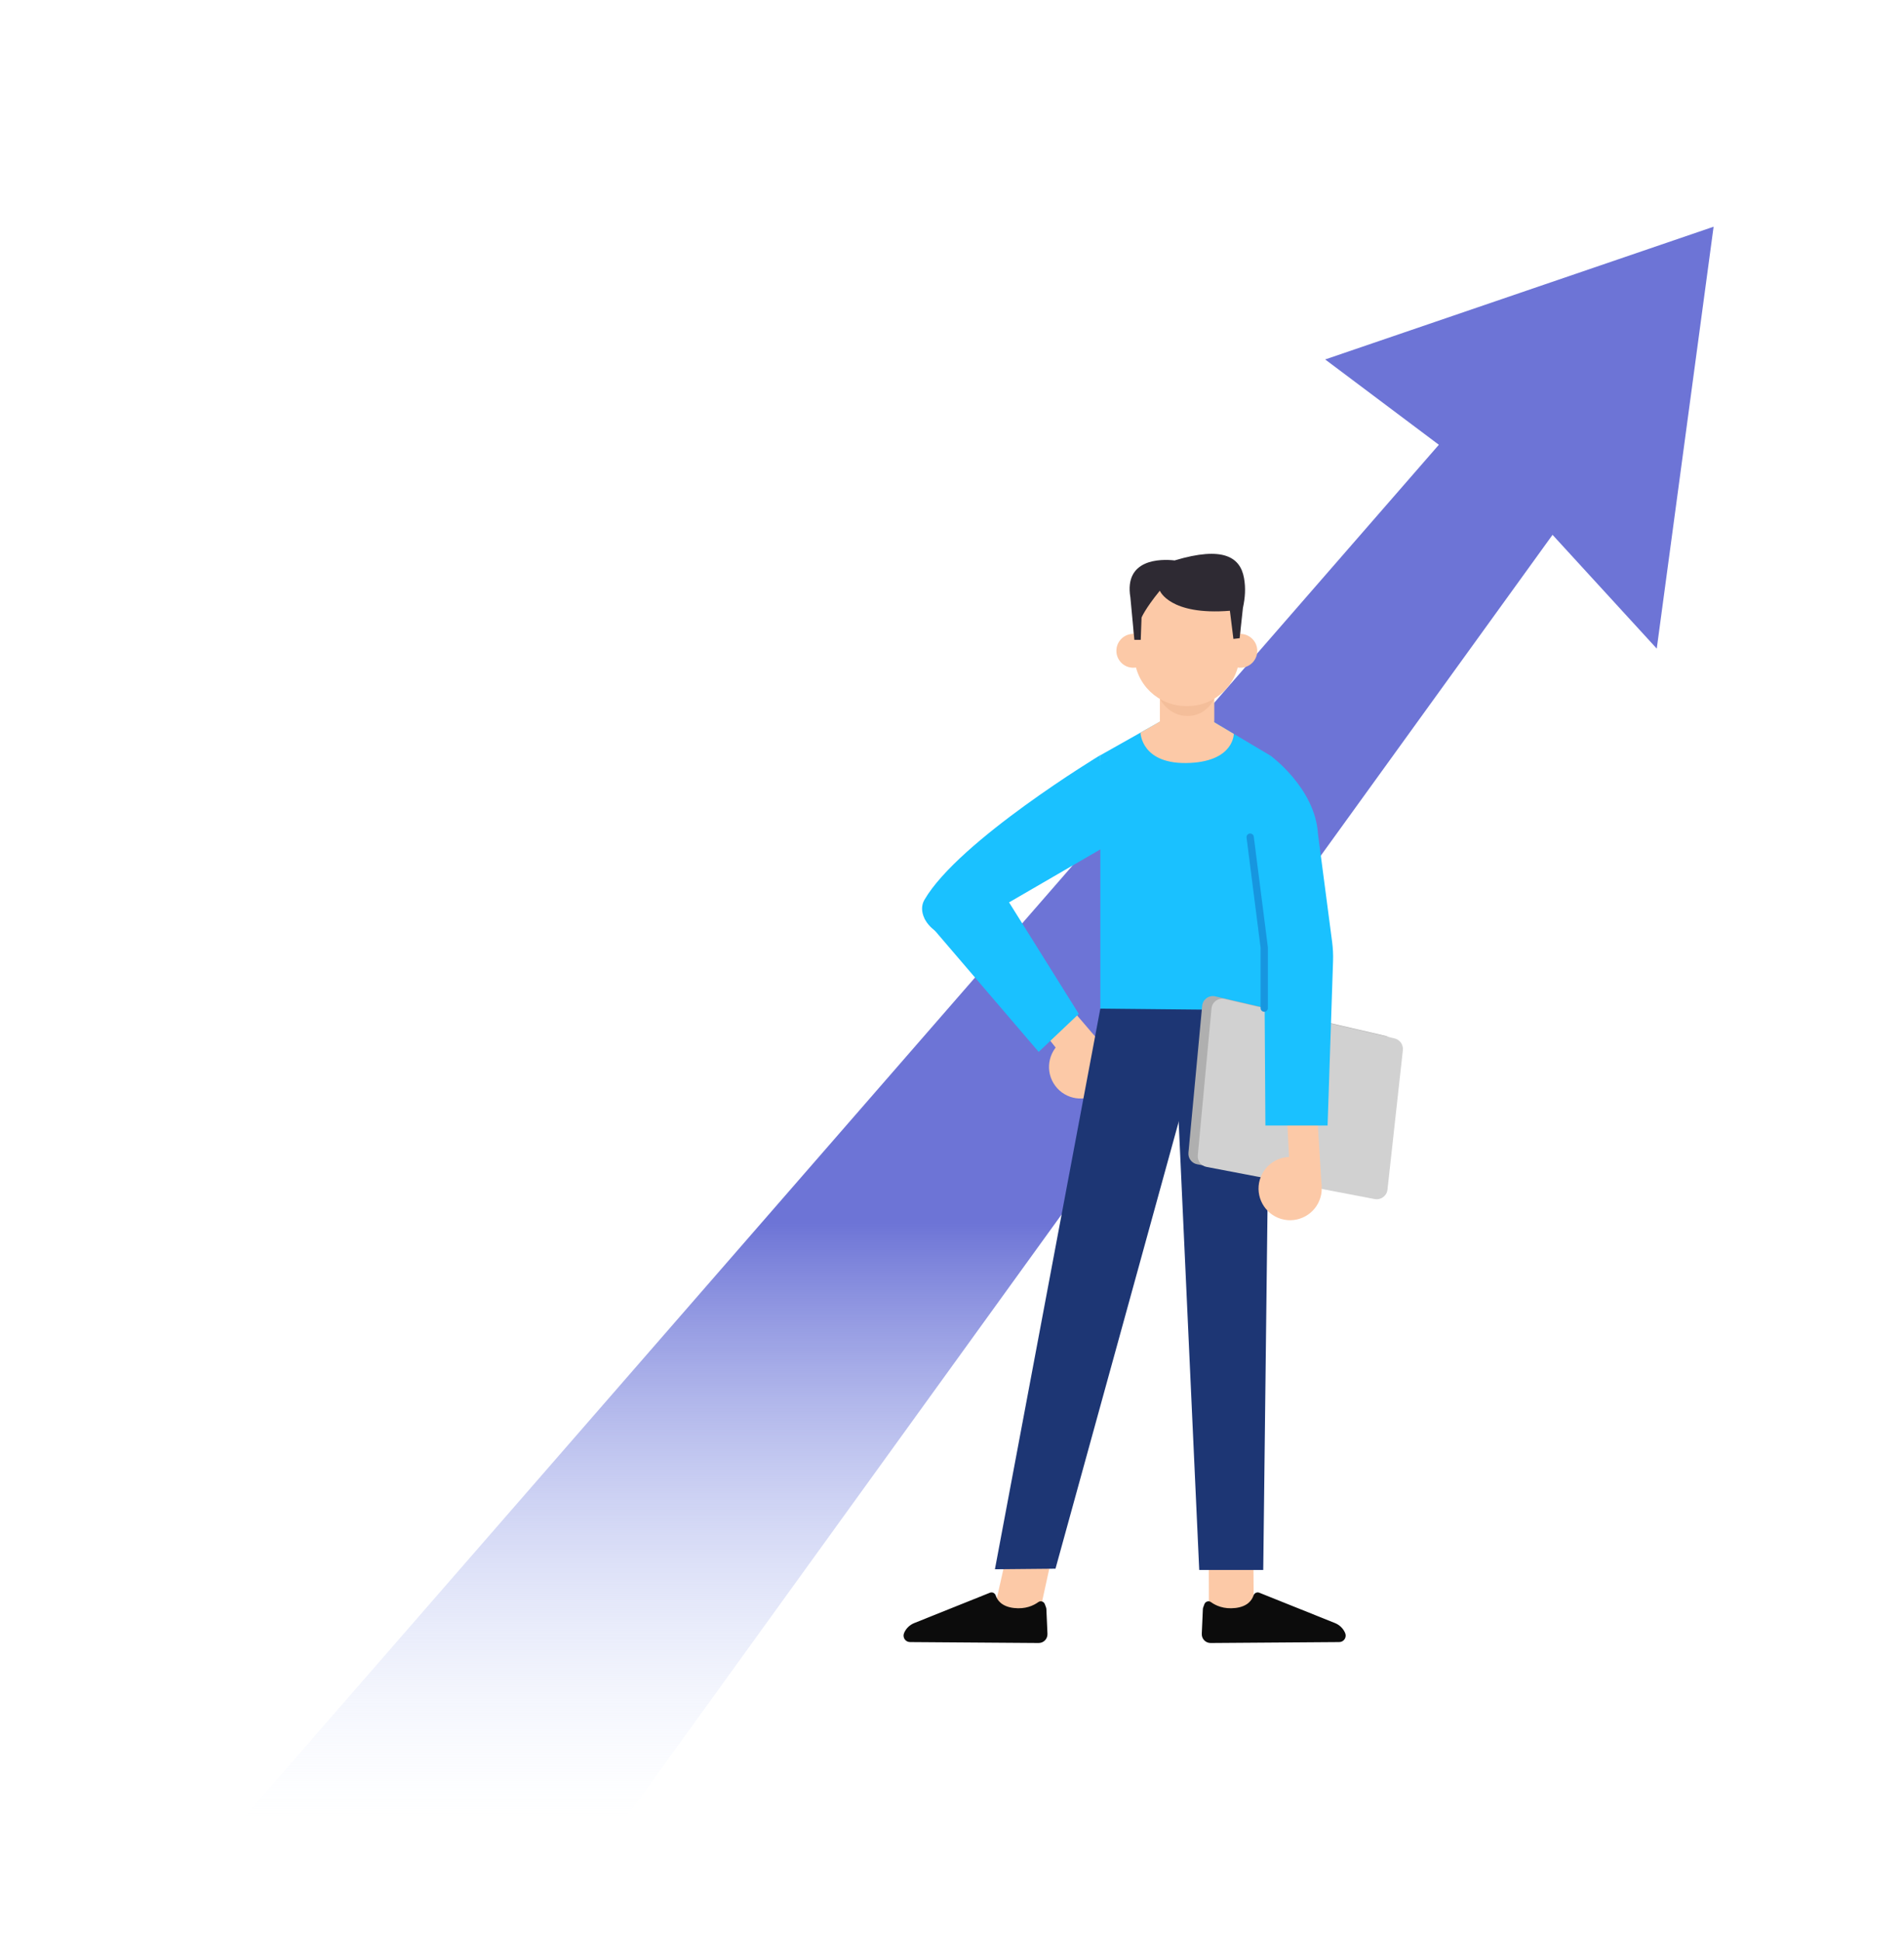 <svg width="210" height="214" viewBox="0 0 210 214" fill="none" xmlns="http://www.w3.org/2000/svg">
<g clip-path="url(#clip0_1597_879)">
<path d="M146.158 39.636L189 25L182.73 71.521L171.236 58.976L57.061 217L22 206.023L158.697 49.044L146.158 39.636Z" fill="url(#paint0_linear_1597_879)"/>
<path d="M117.386 114.664C119.032 113.672 121.174 114.2 122.165 115.853C123.157 117.5 122.629 119.643 120.977 120.635C119.331 121.627 117.189 121.099 116.198 119.446C115.206 117.805 115.74 115.663 117.386 114.664Z" fill="#FCC9A7"/>
<path d="M121.333 114.915C121.218 114.826 115.104 107.641 115.104 107.641L112.607 110.667L118.123 117.655L121.333 114.915Z" fill="#FCC9A7"/>
<path d="M116.176 170.939L114.618 178.054L109.699 177.317L111.288 170.297L116.176 170.939Z" fill="#FCC9A7"/>
<path d="M138.228 170.297L138.285 177.584L133.334 177.952L133.321 170.755L138.228 170.297Z" fill="#FCC9A7"/>
<path d="M115.243 176.899C115.141 176.6 114.779 176.473 114.518 176.663C114.01 177.032 113.114 177.465 111.817 177.312C110.47 177.153 109.987 176.441 109.822 175.932C109.733 175.665 109.447 175.525 109.186 175.627L100.841 178.972C100.333 179.175 99.926 179.569 99.716 180.072C99.513 180.542 99.856 181.07 100.371 181.07L114.55 181.172C115.11 181.178 115.554 180.714 115.529 180.154L115.408 177.414C115.408 177.369 115.396 177.325 115.383 177.28L115.243 176.899Z" fill="#0C0C0C"/>
<path d="M132.835 176.899C132.937 176.6 133.306 176.473 133.56 176.663C134.068 177.032 134.964 177.465 136.261 177.312C137.608 177.153 138.085 176.441 138.256 175.932C138.345 175.665 138.631 175.525 138.892 175.627L147.237 178.972C147.745 179.175 148.152 179.569 148.362 180.072C148.565 180.542 148.222 181.07 147.707 181.07L133.528 181.172C132.969 181.178 132.524 180.714 132.549 180.154L132.67 177.414C132.67 177.369 132.683 177.325 132.695 177.28L132.835 176.899Z" fill="#0C0C0C"/>
<path d="M132.77 78.953L128.366 79.335L121.362 83.283V111.362H140.053V83.283L132.77 78.953Z" fill="#1AC1FF"/>
<path d="M131.565 81.768H130.3C128.991 81.768 127.929 80.707 127.929 79.397V74.641H133.929V79.397C133.935 80.707 132.874 81.768 131.565 81.768Z" fill="#FCC9A7"/>
<path d="M127.929 77.077C127.929 77.077 128.863 78.953 130.986 78.953C133.109 78.953 133.929 77.039 133.929 77.039L127.929 77.077Z" fill="#F4BE9A"/>
<path d="M131.001 77.853H130.804C127.747 77.853 125.23 75.436 125.109 72.378L125.001 69.332C124.874 66.096 127.461 63.406 130.696 63.406H131.109C133.556 63.406 136.931 66.096 136.804 69.332L136.696 72.378C136.575 75.436 134.058 77.853 131.001 77.853Z" fill="#FCC9A7"/>
<path d="M126.859 71.638C126.929 72.668 126.154 73.558 125.124 73.628C124.095 73.698 123.205 72.922 123.135 71.892C123.065 70.862 123.84 69.972 124.87 69.902C125.9 69.838 126.789 70.614 126.859 71.638Z" fill="#FCC9A7"/>
<path d="M138.666 71.638C138.736 72.668 137.961 73.558 136.931 73.628C135.902 73.698 135.012 72.922 134.942 71.892C134.872 70.862 135.648 69.972 136.677 69.902C137.707 69.838 138.597 70.614 138.666 71.638Z" fill="#FCC9A7"/>
<path d="M121.359 111.219L109.734 173.042L116.414 172.978L133.409 111.34L121.359 111.219Z" fill="#1D3674"/>
<path d="M140.059 111.367L139.328 173.12H132.268L129.452 111.755L140.059 111.367Z" fill="#1D3674"/>
<path d="M121.361 83.266C121.361 83.266 105.752 92.689 101.958 99.225C101.214 100.503 102.18 102.156 103.49 102.837C104.939 103.593 106.725 103.078 107.557 101.673L121.997 93.293C122.003 93.293 121.361 86.095 121.361 83.266Z" fill="#1AC1FF"/>
<path d="M124.674 65.873L125.113 70.553H125.818L125.907 68.098C125.907 68.098 126.276 67.157 127.922 65.135C127.922 65.135 128.996 67.882 135.65 67.348L136.038 70.451L136.724 70.375L137.086 67.043C137.328 65.918 137.41 64.868 137.207 63.736C136.794 61.447 134.932 60.182 129.555 61.797C129.11 61.931 130.019 61.842 129.555 61.797C128.017 61.626 123.962 61.606 124.674 65.873Z" fill="#2E2A33"/>
<path d="M132.591 110.917L131.078 127.106C131.021 127.716 131.434 128.269 132.038 128.384L150.596 131.932C151.276 132.065 151.924 131.582 152 130.895L153.697 115.508C153.761 114.91 153.373 114.357 152.782 114.217L134.04 109.868C133.341 109.703 132.661 110.198 132.591 110.917Z" fill="#AFAFAF"/>
<path d="M133.621 111.206L132.109 127.395C132.052 128.005 132.465 128.558 133.068 128.673L151.626 132.221C152.307 132.348 152.955 131.871 153.031 131.184L154.728 115.797C154.792 115.199 154.404 114.646 153.813 114.506L135.07 110.157C134.378 109.992 133.691 110.488 133.621 111.206Z" fill="#D1D1D1"/>
<path d="M143.284 127.722C145.127 128.269 146.182 130.209 145.635 132.052C145.089 133.896 143.15 134.952 141.307 134.411C139.464 133.865 138.409 131.925 138.95 130.081C139.502 128.231 141.435 127.176 143.284 127.722Z" fill="#FCC9A7"/>
<path d="M145.766 130.794C145.753 130.648 145.156 120.945 145.156 120.945L141.857 121.543L142.296 129.815L145.766 130.794Z" fill="#FCC9A7"/>
<path d="M140.05 83.266C140.05 83.266 145.045 86.845 145.363 91.945L146.926 103.867C147.015 104.566 147.053 105.266 147.028 105.972L146.424 124.106H139.567L139.439 104.477L140.05 83.266Z" fill="#1AC1FF"/>
<path d="M128.897 78.953C128.364 79.341 125.79 80.791 125.79 80.791C125.79 80.791 125.859 84.415 131.312 84.123C136.111 83.868 136.079 80.924 136.079 80.924L132.768 78.953H128.897Z" fill="#FCC9A7"/>
<path d="M109.654 96.883L118.984 111.8L114.56 115.99L101.989 101.308L109.654 96.883Z" fill="#1AC1FF"/>
<path d="M139.439 111.165V104.489L137.887 92.312" stroke="#1796DF" stroke-width="0.804" stroke-miterlimit="10" stroke-linecap="round" stroke-linejoin="round"/>
</g>
<defs>
<linearGradient id="paint0_linear_1597_879" x1="86.586" y1="134.846" x2="86.586" y2="209.615" gradientUnits="userSpaceOnUse">
<stop stop-color="#6D74D6"/>
<stop offset="0.88" stop-color="#E0EBFF" stop-opacity="0"/>
</linearGradient>
<clipPath id="clip0_1597_879">
<rect width="210" height="214" fill="white"/>
</clipPath>
</defs>
</svg>
